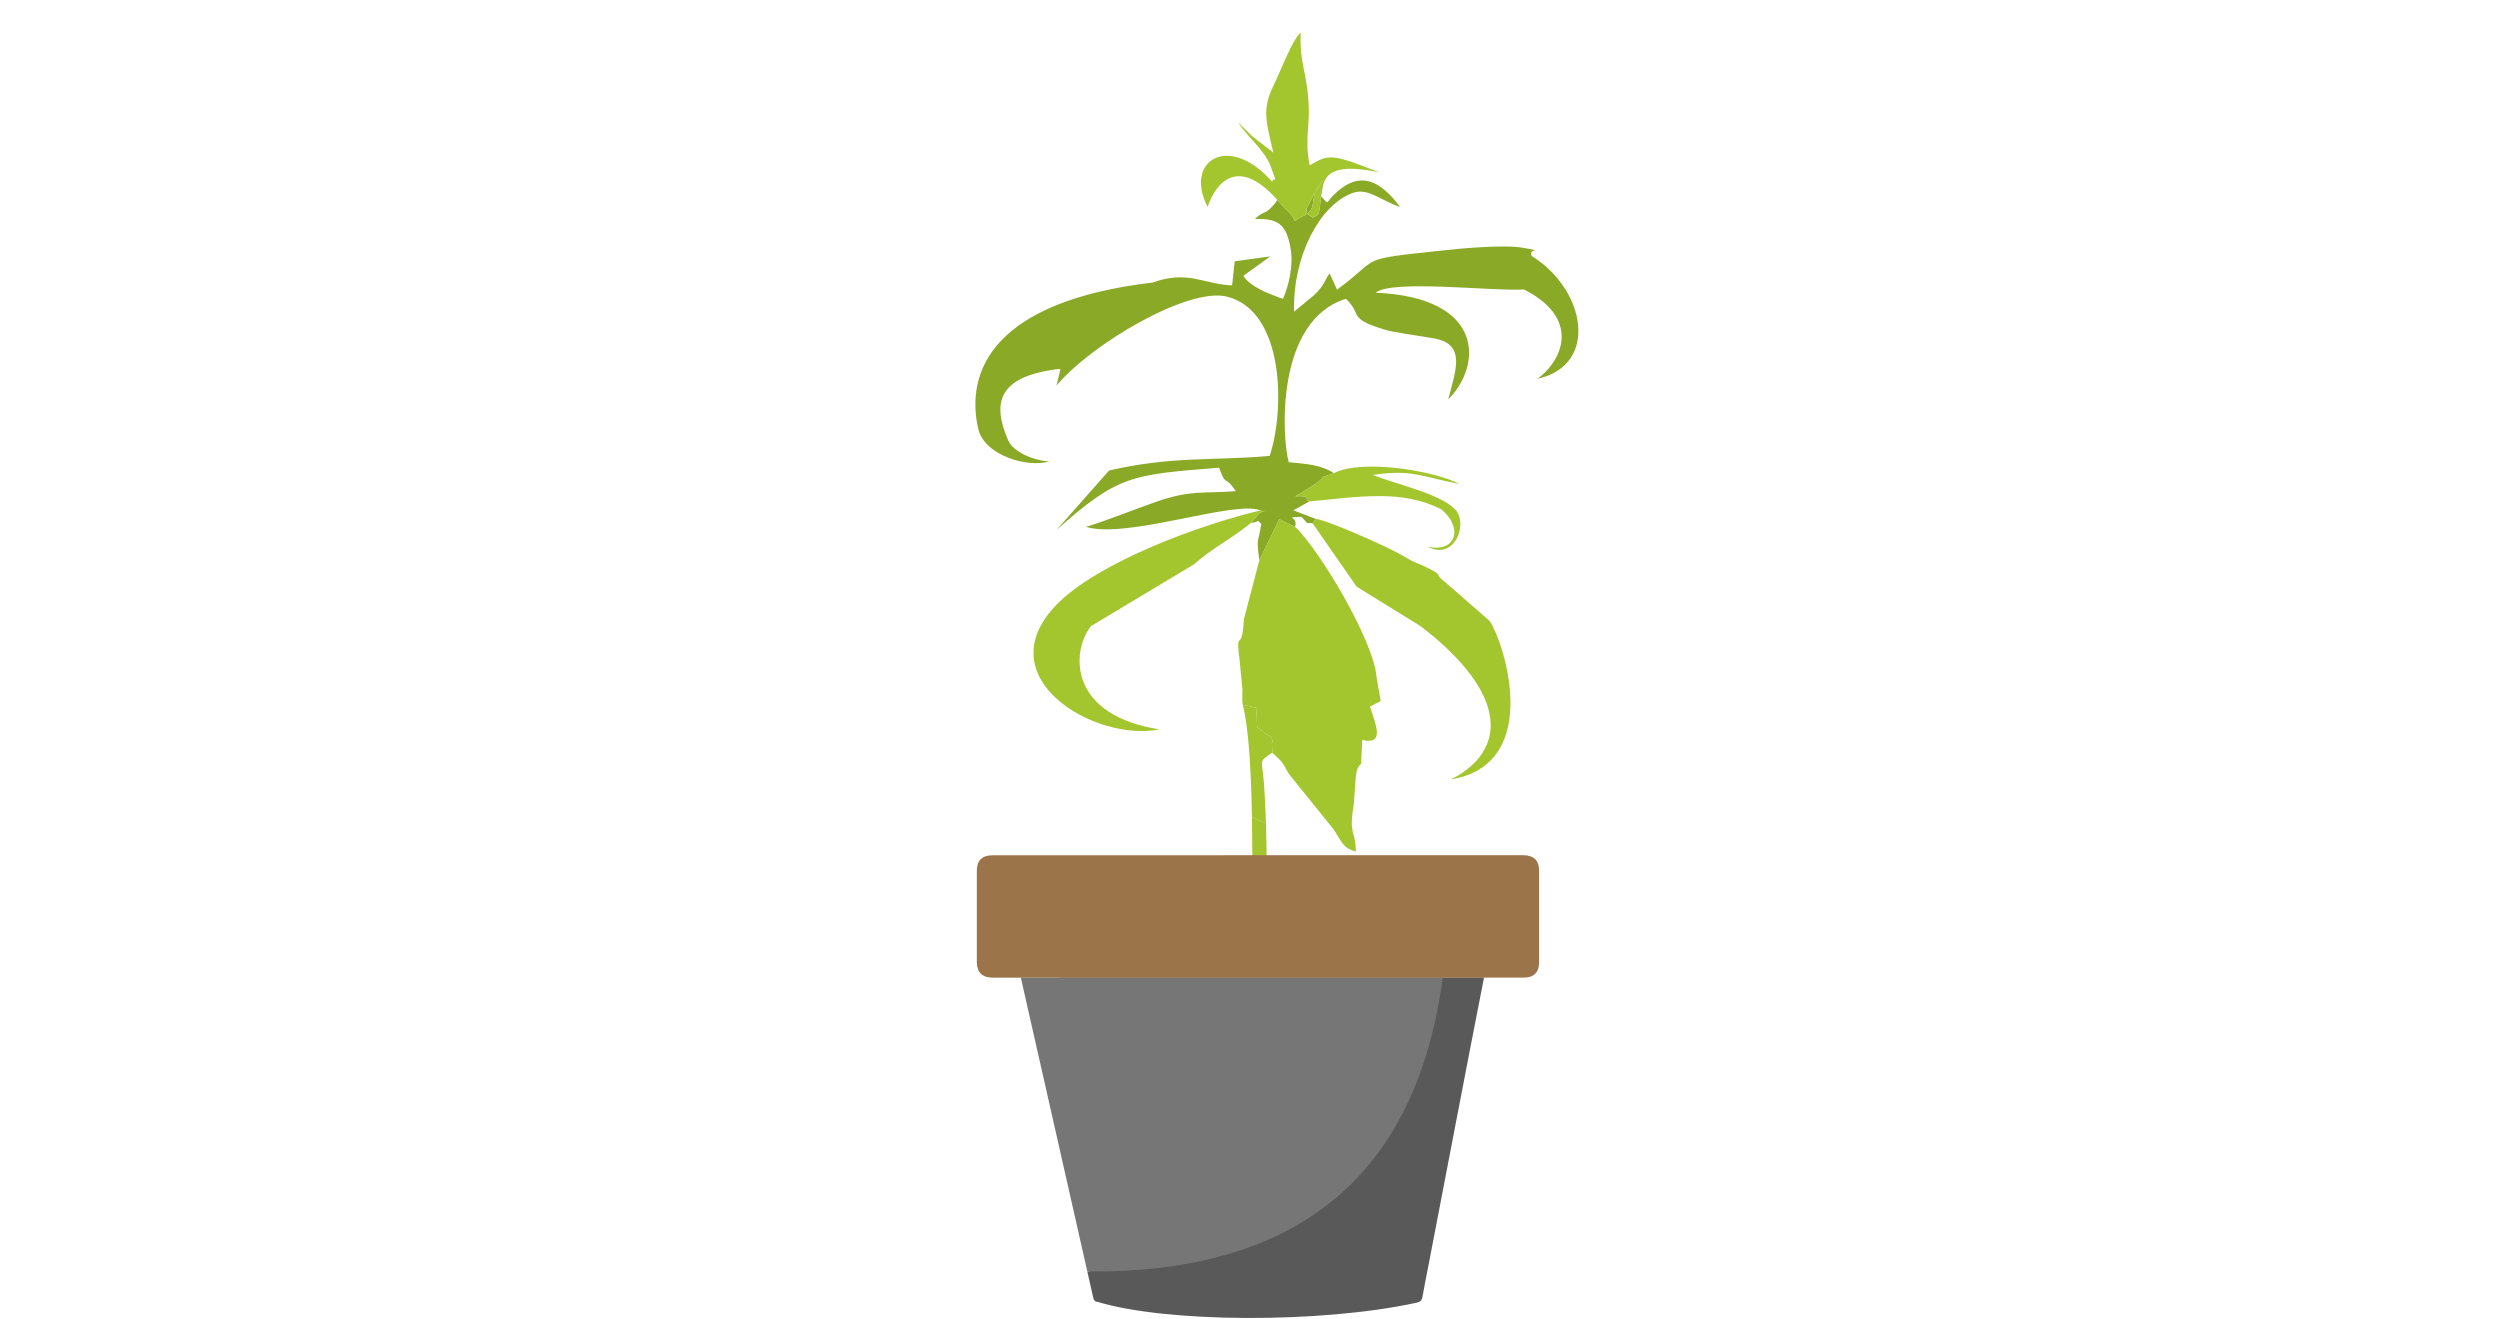 <?xml version="1.0" encoding="UTF-8"?>
<!DOCTYPE svg PUBLIC "-//W3C//DTD SVG 1.1//EN" "http://www.w3.org/Graphics/SVG/1.1/DTD/svg11.dtd">
<!-- Creator: CorelDRAW X8 -->
<svg xmlns="http://www.w3.org/2000/svg" xml:space="preserve" width="364px" height="192px" version="1.1" style="shape-rendering:geometricPrecision; text-rendering:geometricPrecision; image-rendering:optimizeQuality; fill-rule:evenodd; clip-rule:evenodd"
viewBox="0 0 59433 31316"
 xmlns:xlink="http://www.w3.org/1999/xlink">
 <defs>
  <style type="text/css">
   <![CDATA[
    .fil0 {fill:none}
    .fil4 {fill:#767676}
    .fil1 {fill:#8AA927}
    .fil2 {fill:#A3C52D}
    .fil3 {fill:#595959;fill-rule:nonzero}
    .fil5 {fill:#9C744A;fill-rule:nonzero}
   ]]>
  </style>
 </defs>
 <g id="Слой_x0020_1">
  <rect class="fil0" width="59433" height="31050"/>
  <path class="fil1" d="M31403 4650c232,225 63,174 389,-112 539,-473 1003,-289 1493,365 -487,-163 -766,-471 -1144,-327 -762,290 -1410,1482 -1377,2817l458 -378c284,-248 302,-457 390,-528l173 383c1075,-787 431,-709 2472,-928 442,-48 1515,-154 1972,-64 539,106 83,-19 183,191 1285,794 1612,2592 141,2919 654,-490 981,-1470 -327,-2124 -690,52 -3133,-244 -3524,78 2591,108 2544,1719 1727,2537 163,-654 443,-1306 -322,-1448 -361,-67 -951,-136 -1215,-219 -867,-271 -488,-332 -894,-725 -1688,520 -1522,3318 -1361,3884 389,38 780,60 1071,262 -460,156 -83,12 -443,256 -186,126 -303,200 -469,292 427,-12 169,43 330,123l-379 211 529 203 -71 109c-166,-59 -36,105 -264,-158 -460,33 -67,-38 -154,239l-376 -181 -473 979c-74,-588 -29,-378 47,-868 -158,-136 36,-57 -246,-23l177 -208c100,-128 315,-1 49,-89 -607,-257 -3171,690 -4150,390 455,-132 1185,-428 1686,-601 825,-286 1139,-185 1879,-248 -280,-414 -216,-79 -384,-515 -2,-5 -5,-31 -16,-42 -2088,167 -2396,174 -3866,1482l1252 -1415c1497,-347 2469,-227 3818,-348 359,-1076 363,-3427 -1006,-3784 -927,-243 -3247,1134 -4064,2115 97,-367 91,-394 89,-401 -1512,173 -1615,827 -1233,1708 122,280 653,490 980,490 -490,164 -1547,-127 -1694,-770 -316,-1373 360,-3033 4146,-3479 834,-300 1202,36 1889,69l62 -574 844 -116 -639 462c158,250 551,405 865,521 17,6 51,18 78,24 132,-299 249,-780 183,-1180 -100,-598 -304,-736 -853,-714 235,-229 238,-72 495,-395 9,-11 29,-40 38,-63l203 223c375,349 52,328 422,158 383,-174 69,-406 469,-854l-242 382c-166,334 -249,362 -7,517 140,-94 147,11 194,-510z"/>
  <path class="fil2" d="M30096 19554l-334 -146c-16,-954 -64,-2066 -217,-2672l317 72c54,687 -44,358 226,620 24,23 245,25 155,450 -338,229 -239,146 -194,730 22,297 37,615 47,946z"/>
  <path class="fil2" d="M30787 12507c561,518 1876,2709 1937,3572l100 570 -254 132c140,446 355,919 -185,794l-26 557c-46,84 -103,38 -135,404 -2,23 -2,54 -4,78l-36 483c-128,780 49,616 47,1133 -307,-91 -328,-222 -519,-520l-993 -1231c-169,-202 -108,-183 -223,-342 -13,-18 -31,-43 -44,-61l-153 -152c-11,-10 -40,-28 -56,-46 89,-424 -131,-426 -156,-450 -269,-262 -172,67 -225,-621l-318 -71c-23,-148 0,-331 -7,-368l-75 -767c-2,-18 -11,-48 -12,-66 -55,-597 76,-13 121,-828l367 -1401 472 -979 377 180z"/>
  <path class="fil2" d="M31206 12426l70 -109c312,41 1775,693 2115,901 302,183 251,119 523,254 466,230 115,108 464,370l1033 901c325,455 1306,3397 -915,3770 1320,-675 1404,-2007 -721,-3642l-1522 -940 -1047 -1505z"/>
  <path class="fil2" d="M27565 17323c-1536,307 -4121,-1222 -2457,-2955 993,-1026 3449,-1919 4857,-2250 41,14 71,23 92,27 56,14 40,1 0,0 -39,-1 -100,9 -141,62l-177 208c-518,418 -884,572 -1357,986l-2451 1470c-490,654 -490,2125 1634,2452z"/>
  <path class="fil2" d="M31403 4650c-46,521 -54,415 -194,510 -242,-155 -159,-183 7,-517l242 -382c-401,448 -86,680 -468,854 -371,170 -49,190 -423,-158l-202 -222c-935,-1053 -1466,-408 -1656,168 -569,-1097 500,-1774 1535,-599 50,-147 145,130 -30,-351 -147,-406 -572,-727 -777,-1057 95,99 223,216 334,328l502 389c-173,-727 -275,-1028 -2,-1586 189,-388 444,-1078 649,-1271 -22,766 140,901 189,1658 37,586 -98,864 25,1501 452,-262 501,-295 1661,170 -1471,-326 -1308,327 -1392,565z"/>
  <path class="fil2" d="M31126 11904c-161,-80 96,-135 -330,-123 167,-93 283,-165 469,-292 360,-244 -16,-101 442,-256 695,-353 2445,-42 2988,257 -910,-179 -1151,-357 -2064,-214 705,264 1590,444 1961,817 319,320 3,1227 -648,890 695,142 836,-469 321,-890 -931,-481 -1965,-300 -3139,-189z"/>
  <g id="_853492413856">
   <path class="fil2" d="M30096 19553l-333 -145c7,463 8,888 10,1202l11 886 345 -57c-13,-647 -15,-1288 -33,-1886z"/>
   <path class="fil3" d="M25194 23222l10086 0c-446,2272 -878,4546 -1316,6819 -50,260 -103,518 -149,779 -15,80 -50,113 -131,131 -2324,506 -5978,471 -7579,-15 -71,-7 -101,-36 -117,-110l-139 -614c805,-92 1286,-969 895,-1696 -19,-55 -49,-134 -74,-184 -13,-89 -36,-174 -68,-255 -20,-168 -109,-413 -167,-577 -33,-141 -52,-284 -105,-421 -76,-255 -37,-525 -88,-784 -8,-92 -17,-206 -34,-295 -6,-153 -78,-480 -137,-611 -52,-141 -98,-287 -149,-428 -34,-111 -82,-218 -109,-332 -19,-125 -57,-235 -95,-354 -16,-85 -43,-168 -62,-254 -38,-327 -211,-612 -462,-799z"/>
   <path class="fil4" d="M25849 30211c5007,45 7823,-2285 8449,-6989l-10027 0 14 76 505 2231 1059 4682zm-595 -6453c109,539 213,1080 319,1620l778 3972c38,196 73,392 84,593l-1641 -6287c140,0 262,-7 383,4 29,3 69,60 77,98zm319 1620c-106,-540 -210,-1081 -319,-1620 -8,-38 -48,-95 -77,-98 -121,-11 -243,-4 -383,-4l1641 6287c-11,-201 -46,-397 -84,-593l-778 -3972z"/>
   <path class="fil5" d="M29928 20699c0,0 0,0 0,0 -936,0 -1872,0 -2808,0 -1136,0 -2273,0 -3409,1 -146,0 -235,75 -235,193 0,118 88,193 233,195 160,1 319,-2 479,-2 1455,0 2910,0 4366,0 1373,1 2747,1 4120,2 1157,1 2313,2 3470,2 132,1 228,-86 227,-201 -1,-119 -76,-181 -225,-182 -303,-3 -605,-8 -907,-8 -1770,-1 -3540,0 -5311,0zm5965 -385l-285 0 -18 0c-197,0 -393,0 -589,0 -2006,0 -4012,1 -6019,1 -1794,0 -3588,0 -5382,1 -254,0 -378,124 -378,375 0,315 0,630 0,944l0 304c0,303 0,607 0,910 0,249 127,376 377,376 731,1 1462,2 2194,2 1369,1 8118,0 9487,0 0,-5 417,-3 947,-3 237,0 362,-124 362,-362 1,-727 1,-1454 0,-2181 0,-240 -129,-366 -374,-367 -101,0 -202,0 -303,0l-19 0z"/>
  </g>
 </g>
</svg>
